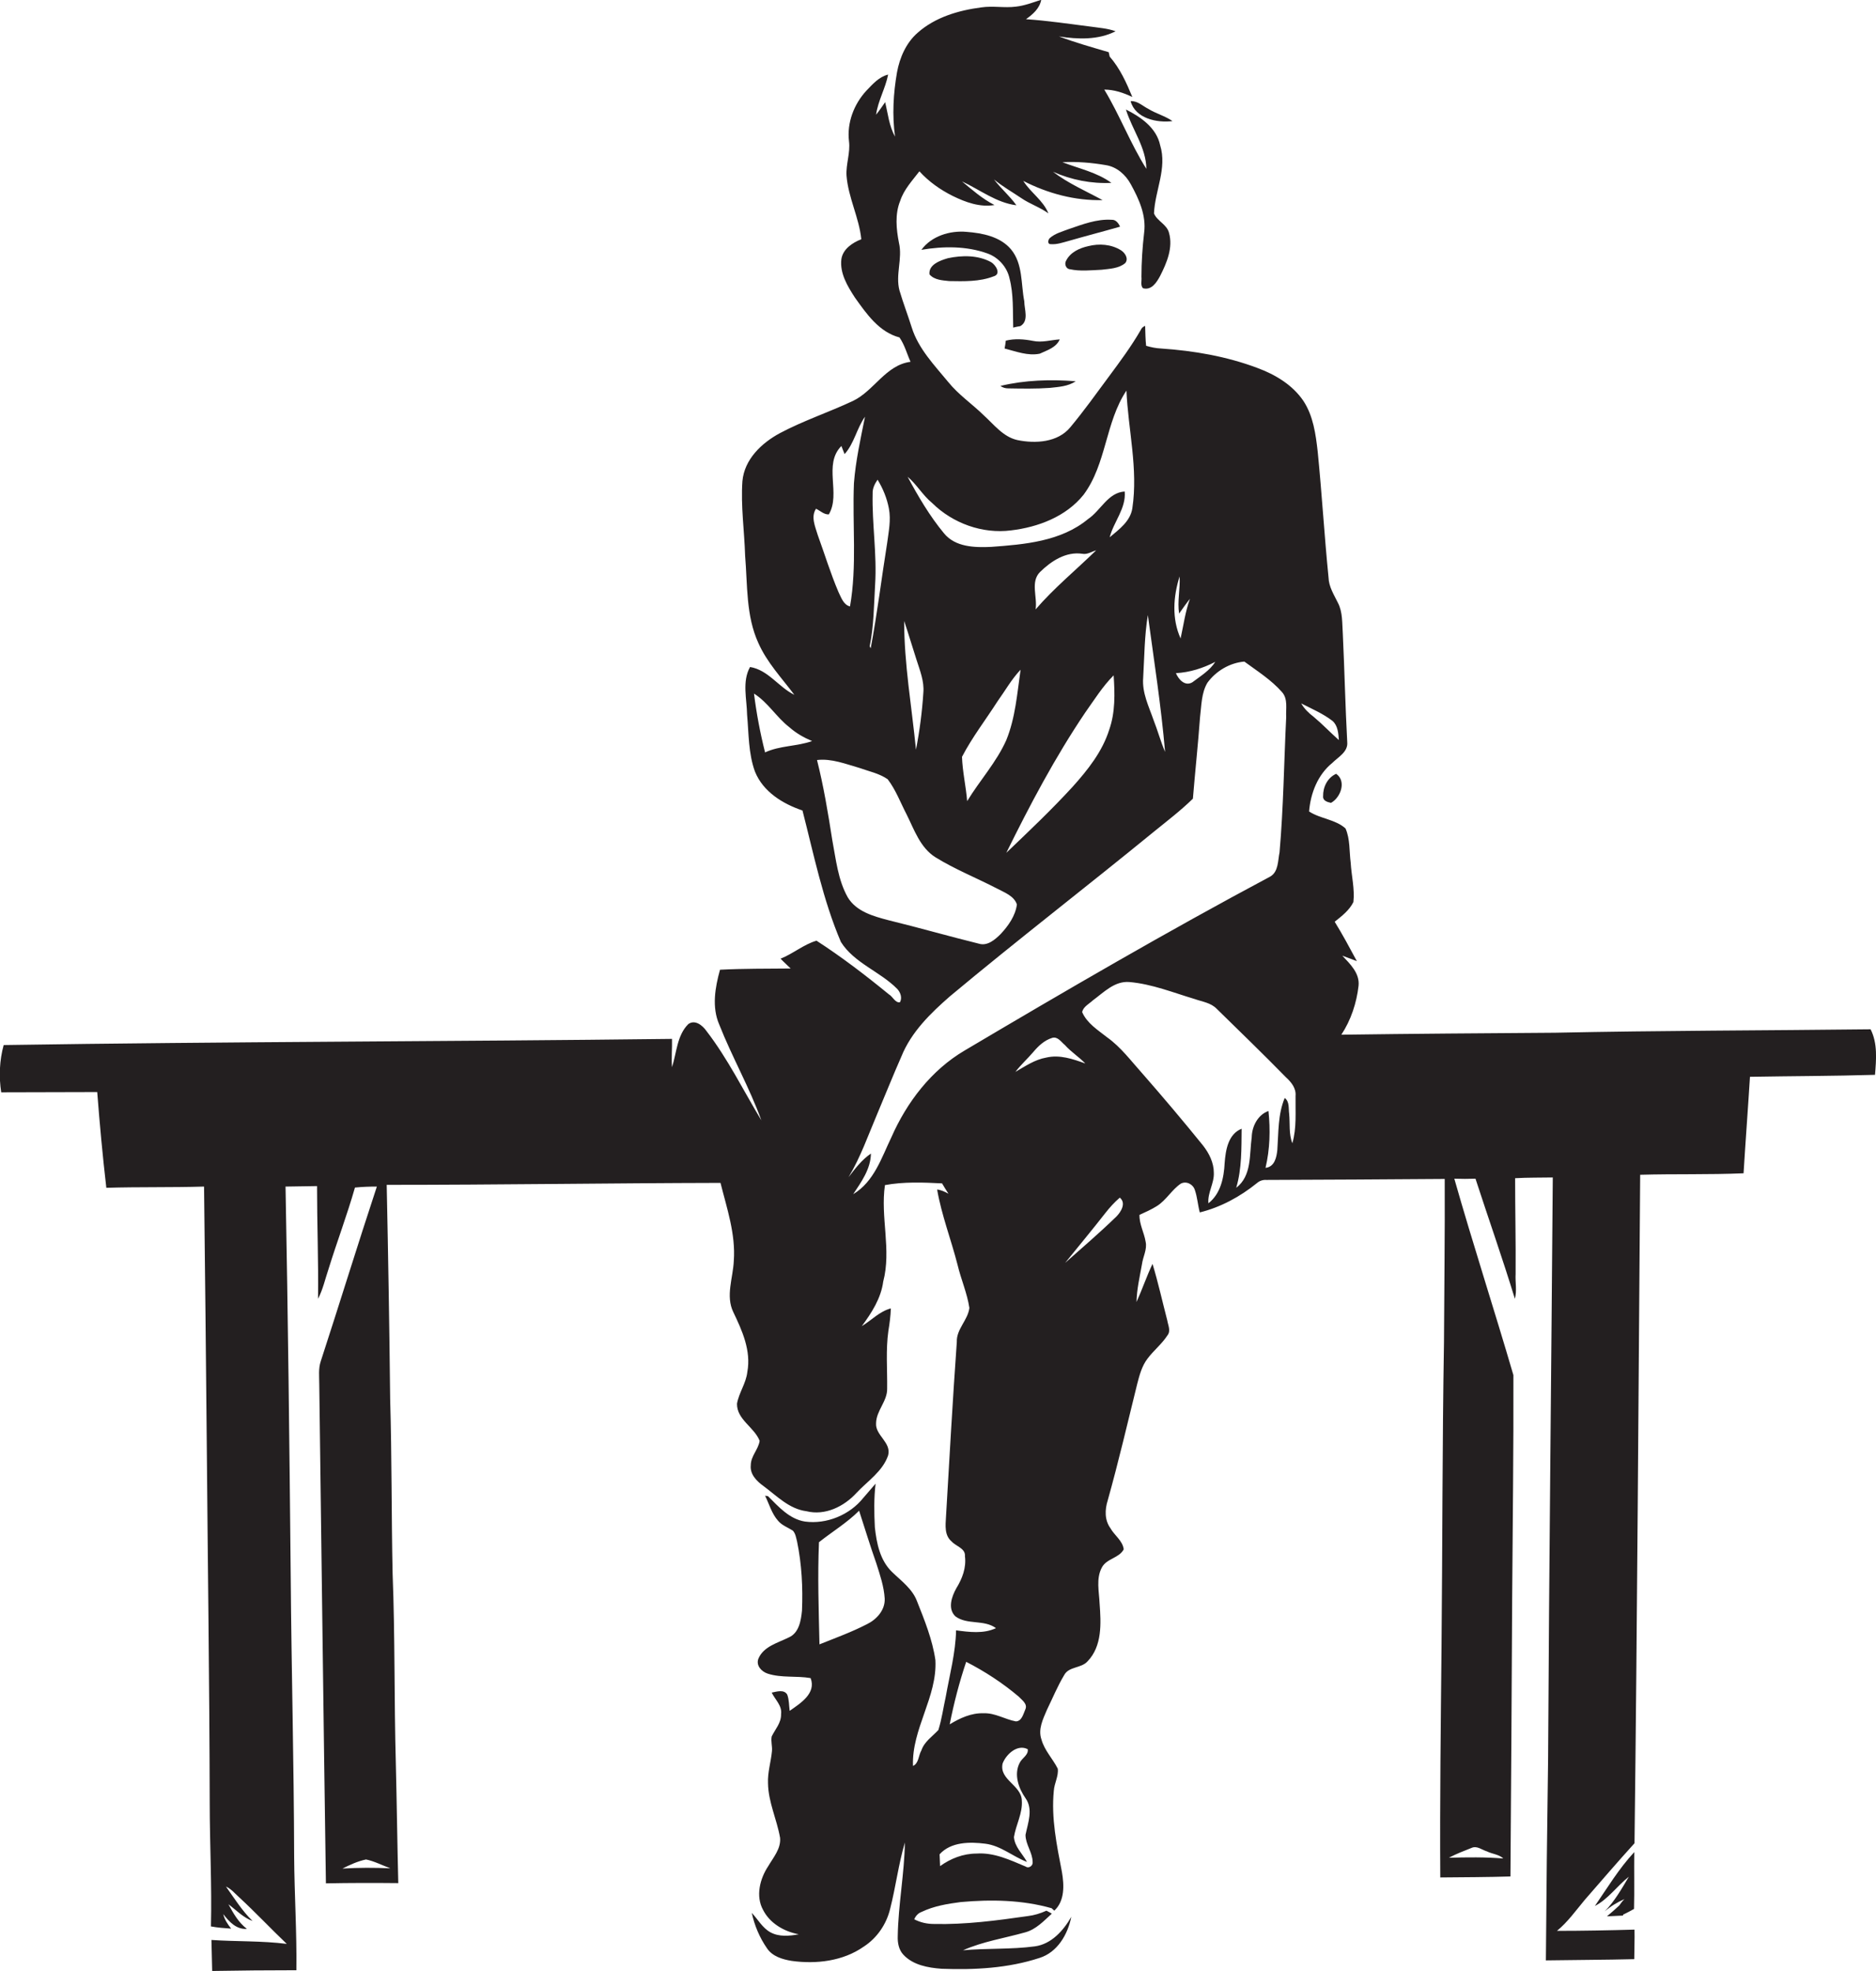 <?xml version="1.0" encoding="utf-8"?>
<!-- Generator: Adobe Illustrator 19.2.0, SVG Export Plug-In . SVG Version: 6.00 Build 0)  -->
<svg version="1.1" id="Layer_1" xmlns="http://www.w3.org/2000/svg" xmlns:xlink="http://www.w3.org/1999/xlink" x="0px" y="0px"
	 viewBox="0 0 762.1 800.8" enable-background="new 0 0 762.1 800.8" xml:space="preserve">
<g>
	<path fill="#231F20" d="M759.9,418.2c-42.8,0.5-85.5,0.5-128.2,1.4c-28.9,0.2-57.9,0.4-86.8,0.8c3.9-5.9,6.2-12.9,7-19.9
		c0.5-5.1-3.4-8.8-6.6-12.2c2,0.7,4,1.5,5.9,2.2c-2.9-5.4-5.8-10.8-9-16c2.9-2.3,6-4.7,7.6-8c0.6-5.3-0.8-10.7-1.1-16
		c-0.6-4.6-0.2-9.6-2.1-13.9c-4.1-3.7-10.2-3.9-14.8-6.9c0.6-7.4,3.5-14.9,9.4-19.7c2.4-2.4,6.5-4.5,6.1-8.5
		c-0.8-14.7-1.1-29.3-1.8-44c-0.3-4.3,0-8.8-2-12.6c-1.6-3.3-3.7-6.5-3.8-10.3c-1.7-17-2.7-34.1-4.4-51.1
		c-0.8-7.1-1.8-14.5-5.8-20.6c-4.4-6.5-11.4-10.7-18.7-13.4c-12.5-4.7-25.8-7-39.1-7.9c-2.1-0.1-4.1-0.5-6.1-1.1
		c-0.3-2.7-0.3-5.4-0.4-8.1c-0.8,0.3-1.5,0.9-1.8,1.7c-3.8,6.6-8.4,12.8-13,19c-5.1,6.9-10.1,13.9-15.6,20.5
		c-5.1,6.2-14.2,6.7-21.5,5.2c-5.8-1.3-9.5-6.3-13.7-10.1c-4.7-4.6-10.2-8.3-14.4-13.5c-5.6-6.8-12.1-13.5-14.8-22.1
		c-1.6-5.1-3.5-10-5-15.1c-1.7-6.4,1.3-12.9-0.2-19.3c-1.1-5.6-1.7-11.7,0.5-17.1c1.5-4.6,4.9-8.2,7.8-12c3.8,4.2,8.5,7.5,13.5,10
		c5.3,2.6,11.1,4.7,17,3.7c-4.9-2.5-9-6.1-13.2-9.6c7.3,3.4,14,8.7,22.1,9.7c-2.7-3.8-6.3-6.8-9.1-10.5c3.5,2.9,7.4,5.1,11.1,7.6
		c3.5,2.4,7.6,3.7,11,6.2c-2.1-5.3-7.2-8.4-10.2-13.2c9.9,5.1,21.1,8.1,32.2,7.8c-6.8-3.7-14-6.8-20.1-11.5
		c7.4,3.3,15.6,4.9,23.7,4.5c-5.9-4.3-13.2-5.8-19.9-8.4c5.9-0.3,11.9,0.2,17.7,1.2c4.4,0.7,8,3.9,10.1,7.8c3.3,6,6.3,12.6,5.4,19.6
		c-0.7,6-1.1,12-1.1,18c0.2,1.5-0.5,3.4,0.6,4.6c3.5,1,5.6-2.4,7-5c2.7-5.3,5.3-11.5,3.6-17.5c-0.9-3.5-4.9-4.8-6.1-7.9
		c0.4-9.3,5.4-18.3,2.5-27.7c-1.5-7.1-7.9-11.5-13.9-14.5c2.5,8.1,8.2,15.4,8.3,24.1c-6.5-10.3-10.8-21.8-17.1-32.2
		c4,0,7.8,1.3,11.4,3c-2.4-5.8-5-11.6-9.2-16.4c-0.1-0.4-0.3-1.3-0.4-1.8c-6.8-2-13.6-3.9-20.2-6.4c7.6,1.2,16,1.5,23-2.1
		c-3.3-1.2-6.8-1.4-10.2-1.9c-8.7-1.1-17.4-2.4-26.2-3c2.8-2,5.5-4.3,6.2-7.9c-3.4,1.1-6.7,2.4-10.3,2.8c-4.7,0.6-9.3-0.4-14,0.3
		c-9.3,1.2-18.8,4-25.9,10.3c-4.7,4.1-7.3,10.1-8.4,16.1c-1.5,8.6-2,17.4-0.8,26.1c-2.4-4.3-2.9-9.3-4-14c-1.2,1.7-2.4,3.5-3.7,5.1
		c0.8-5.7,3.8-10.7,4.9-16.3c-3.7,0.9-6.3,3.9-8.8,6.5c-5.1,5.5-8,13.1-7.1,20.6c0.6,4.7-1.3,9.3-1,14c0.7,8.9,5.1,17,6,25.8
		c-3.6,1.4-7.5,4-8.1,8.1c-0.7,5.7,2.5,11,5.5,15.6c4.7,6.6,9.8,14,18.1,16.2c2.1,3,3,6.6,4.5,9.9c-10.1,1.3-14.8,11.8-23.4,15.9
		c-9.8,4.6-20.1,8-29.7,13.1c-7.4,4-14.4,10.6-15.2,19.5c-0.7,10.1,0.8,20.2,1.1,30.3c1,11.9,0.3,24.4,5.4,35.5
		c3.5,7.9,9.5,14.2,14.6,21c-6.4-3.1-10.6-10.1-18-11.3c-3.3,5.9-1.3,13-1.2,19.4c0.7,7.7,0.5,15.7,3.2,23.1
		c3.3,8.2,11.3,13.1,19.3,15.8c4.6,17.9,8.3,36.3,15.6,53.4c5.4,8.6,15.9,12,22.9,19.1c1.3,1.4,2.1,3.6,1.1,5.4
		c-1.9,0.4-2.9-2.3-4.5-3.2c-9.4-7.7-19.2-15.2-29.4-21.8c-5.2,1.5-9.5,5.3-14.6,7.3c1.3,1.4,2.8,2.7,4.1,4
		c-9.6,0.1-19.1,0-28.7,0.5c-2,7.2-3.4,15.2-0.3,22.3c5.2,13.2,12.3,25.6,17.1,38.9c-7.3-12.1-13.6-25-22.3-36.3
		c-1.6-2.3-4.7-4.8-7.4-2.8c-4.6,4.6-4.7,11.6-6.6,17.5c-0.3-3.8,0.1-7.7,0-11.5c-90.5,1.1-181,1.1-271.5,2.5
		c-1.7,6.2-2,12.8-1,19.2c13,0,26-0.1,39-0.1c1,13,2.2,26,3.7,38.9c13.2-0.4,26.5-0.1,39.7-0.5c0.4,34.8,0.8,69.6,1.1,104.4
		c0.4,48.6,1.1,97.2,1.2,145.9c0,16.8,0.9,33.5,0.5,50.3c2.7,0.5,5.4,0.7,8.2,0.9c-1.4-1.8-2.7-3.7-3.2-5.9c2.4,3.1,5.3,6.3,9.6,6
		c-3.4-2.6-5.5-6.3-7.5-10c3.2,2.4,6,5.4,9.8,6.8c-4.2-4.1-7.4-9.2-10.8-14c2.2,1,3.7,2.9,5.4,4.4c6.6,6.1,12.8,12.7,19.3,18.9
		c-10.2-1.3-20.4-0.9-30.6-1.6c0.1,4.2,0.2,8.4,0.3,12.6c11.4-0.2,22.8-0.3,34.2-0.3c0.2-15.4-0.8-30.7-0.9-46.1
		c-0.1-38-1.1-76-1.4-114c-0.5-52.8-1.1-105.6-2.1-158.3c4.3-0.1,8.5-0.1,12.8-0.2c0,15.3,0.6,30.5,0.4,45.8c2-3.8,2.9-8.1,4.3-12.2
		c3.4-11,7.5-21.8,10.7-33c3-0.3,5.9-0.4,8.9-0.4c-7.8,23.6-15.1,47.4-22.8,71c-1,3-0.6,6.1-0.6,9.2c0.9,67.6,1.7,135.3,2.7,202.9
		c9.8-0.2,19.6-0.2,29.4-0.1c-0.4-16.3-0.6-32.6-1-48.8c-0.7-25.6-0.3-51.3-1.3-76.9c-0.5-23.7-0.3-47.3-1-71c-0.3-29-0.8-58-1.4-87
		c45.2,0,90.4-0.7,135.6-0.8c2.6,10.4,6.2,20.8,5.4,31.7c-0.3,6.9-3.4,14.2-0.2,20.8c3.6,7.5,7.3,15.7,5.7,24.3
		c-0.5,4.6-3.4,8.4-4.2,12.9c-0.1,6.5,7,9.5,9.2,15.1c-0.5,3.5-3.6,6.2-3.6,9.9c-0.4,3.7,2.4,6.5,5.2,8.5c5.4,4,10.4,9.3,17.4,10.2
		c7.6,1.9,15.3-1.9,20.4-7.5c4.5-4.8,10.6-8.7,12.8-15.2c1.4-5.3-5.3-8.1-4.9-13.1c0.1-5.1,4.6-8.9,4.5-14
		c0.1-7.8-0.6-15.7,0.5-23.5c0.5-3,0.9-6.1,1-9.1c-4.6,1.2-7.8,4.8-11.8,7.2c4-5.4,7.8-11.3,8.7-18.1c3.4-12.9-1.2-26.2,0.7-39.2
		c7.6-1.4,15.5-1.1,23.2-0.7c0.8,1.4,1.7,2.8,2.6,4.2c-1.5-0.8-2.9-1.5-4.6-1.7c1.8,10.4,5.7,20.4,8.3,30.6
		c1.4,5.9,3.9,11.5,4.8,17.5c-0.6,5-5.3,8.6-5.1,13.8c-1.7,23.7-3,47.4-4.4,71.1c-0.2,3.4-0.7,7.5,2.3,10c1.8,2,5.7,2.8,5.4,6
		c0.6,4.7-1.1,9.1-3.5,13c-1.9,3.4-3.6,8.3-0.4,11.4c4.8,3.6,11.6,1.2,16.5,4.8c-5,2.4-10.9,1.6-16.2,0.9c-0.2,9.1-2.6,18-4.2,27
		c-1,4.5-1.6,9.1-3,13.5c-2.4,2.6-5.7,4.7-6.9,8.3c-1.2,2-1,5.2-3.4,6.3c-0.6-15,9.9-28,9.1-43c-1.2-8.3-4.4-16.2-7.5-24
		c-1.9-5-6.4-8.2-10.1-11.8c-4.9-4.7-6.3-11.7-7-18.2c-0.3-5.9-0.4-11.8,0.3-17.7c-1.7,1.9-3.3,3.9-5,5.8
		c-5.5,6.9-14.9,10.8-23.7,9.6c-6.3-1-10.7-6-15-10.3c-0.3,0-0.9-0.2-1.2-0.2c1.7,3.4,2.7,7.3,5.3,10.2c1.6,1.9,4,2.7,6,4
		c1.1,1.2,1.3,2.9,1.7,4.4c1.9,9.2,2.4,18.7,2,28.1c-0.4,4-1.2,9.1-5.4,10.9c-4.4,2.2-10.2,3.6-12.3,8.6c-1.1,2.8,1.3,5.3,3.8,6.1
		c5.6,1.8,11.6,0.8,17.4,1.8c2.4,6.2-4.2,10.3-8.5,13.3c-0.3-2.2-0.2-4.5-1-6.6c-1.3-2.2-4.3-1.2-6.3-0.8c1.4,2.9,4.3,5.3,3.8,8.8
		c0.1,3.5-2.4,6.1-3.8,9c-0.4,2,0.3,4,0.1,6c-0.4,4.3-1.8,8.6-1.6,13c0.1,7.7,3.6,14.7,4.9,22.2c0.4,4.4-2.7,7.9-4.8,11.5
		c-3.4,5.1-5.2,12.2-2.1,17.8c2.8,5.5,8.6,8.8,14.5,9.9c-3.8,0.7-8,1.1-11.5-0.8c-3.3-1.8-5.1-5.3-7.6-7.9
		c1.1,5.1,3.2,10.1,6.2,14.4c2.2,3.3,6.3,4.5,10,5.1c10,1.4,20.9,0.1,29.3-5.8c5.4-3.5,9.2-9.1,10.7-15.3c2.3-9,3.4-18.2,6-27
		c-0.2,12.7-2.7,25.3-2.9,38.1c-0.1,2.6,0.4,5.5,2.3,7.5c3.9,4.2,10,5.3,15.5,5.7c13.4,0.5,27-0.2,39.8-4.4
		c7.3-2.3,11.5-9.6,12.9-16.7c-3.2,5.6-8.1,11.1-14.8,12c-9.7,1.3-19.5,0.7-29.2,1.6c8.1-3.6,16.8-4.9,25.3-7.3
		c4.4-1.2,7.5-4.6,10.8-7.6c-0.7-0.4-1.4-0.8-2.2-1.2c-2.4,1.1-5,1.9-7.6,2.2c-12.6,1.8-25.3,3.5-38.1,3.2c-2.8,0-5.5-0.6-8-1.9
		c0.6-1.4,1.6-2.5,3-3c5-2.4,10.5-3.3,15.9-4c12.3-1.1,24.9-0.9,36.9,2.5c0.3,0.3,0.9,0.8,1.1,1c4.3-4,4-10.4,3.1-15.7
		c-2.1-10.9-4.4-21.9-3.3-33c0.2-3.1,2-6,1.6-9c-2-4-5.4-7.4-6.6-11.8c-1.5-4.2,0.6-8.3,2.2-12.1c2.3-4.7,4.3-9.6,7-14.1
		c1.9-3.6,6.9-2.7,9.5-5.6c6-6.2,5.5-15.5,4.9-23.5c-0.2-4.8-1.5-10.1,0.9-14.6c1.9-3.7,7-3.8,8.9-7.4c-0.4-3.5-3.8-5.7-5.4-8.6
		c-2.4-3.3-2.3-7.5-1.1-11.3c4.4-15.7,8.1-31.6,12-47.4c0.9-3.5,1.9-7.2,4.1-10.1c2.5-3.4,5.9-6,8.2-9.6c1.4-1.8,0.2-4.1-0.1-6
		c-2-7.7-3.7-15.4-6-23c-2.4,5.1-4.2,10.4-6.5,15.5c0.1-5.2,1.3-10.2,2.2-15.3c0.4-3.1,2.2-6.1,1.5-9.2c-0.6-3.7-2.6-7.1-2.5-10.9
		c2.4-1.1,4.9-2.2,7.1-3.6c3.8-2.4,6-6.6,9.7-9.1c2.3-1.2,5,0.3,5.7,2.6c1,2.9,1.2,6.1,2,9.1c8.5-2.1,16.4-6.4,23.2-11.9
		c1-0.9,2.4-1.4,3.8-1.3c24.2-0.1,48.3-0.2,72.5-0.4c0.1,22.2-0.2,44.4-0.3,66.5c-0.7,41.3-0.6,82.7-1,124
		c-0.3,31.1-0.7,62.2-0.5,93.3c9.5-0.1,19-0.1,28.5-0.4c0.3-37.6,0.5-75.3,0.7-112.9c0.2-30.3,0.6-60.6,0.5-90.8
		c-7.8-26.7-16.4-53.1-24-79.8c2.9,0.1,5.8,0.1,8.6,0c5.3,16.3,11,32.4,16,48.8c0.9-3.3,0.1-6.8,0.3-10.1c0.1-13-0.2-25.9-0.2-38.9
		c5.1-0.3,10.2-0.2,15.3-0.3c-0.6,78.7-1.5,157.4-1.9,236.1c-0.4,27.3-0.7,54.7-0.9,82c12-0.2,23.9-0.2,35.9-0.5c0-4,0.2-8,0.1-12
		c-10.5,0.3-21,0.5-31.5,0.5c4.4-3.6,7.7-8.3,11.3-12.6c6.7-7.7,13.4-15.5,20.2-23c1.1-90.5,1.6-181.1,2.3-271.6c14-0.4,28,0,42-0.6
		c0.8-13.1,1.8-26.2,2.6-39.2c16.9-0.3,33.8-0.3,50.8-0.8C762.2,430.5,762.8,423.9,759.9,418.2z M158.6,759.1
		c-6.5-0.3-13-0.3-19.5,0.1c3-1.5,6.2-3,9.6-3.7C152.1,756.2,155.3,757.9,158.6,759.1z M352.2,659.9c-6.2,3.2-12.8,5.6-19.3,8.2
		c-0.3-13.8-0.8-27.7-0.2-41.5c5.4-4.3,11.4-7.9,16.3-12.8c2.3,7.1,4.5,14.3,7,21.4c1.5,4.7,3.1,9.4,3.4,14.3
		C359.6,654.2,356.1,658,352.2,659.9z M479.2,234.2c0.3,5-1,10.1-0.2,15.1c1.4-2,2.8-4,4.4-6c-1.9,5.2-2.6,10.7-3.8,16.1
		C476,251.4,476.6,242.4,479.2,234.2z M493.7,268.9c-2.2,3.5-6,5.8-9.3,8.3c-3,1.8-5.6-1.1-6.7-3.7
		C483.3,273.2,488.7,271.5,493.7,268.9z M464.4,275.4c0.5-8.5,0.5-17,1.9-25.5c2.5,18.5,5.4,37,7,55.6c-1.8-4.2-3-8.7-4.7-13
		C466.7,287,463.9,281.5,464.4,275.4z M378.7,204.4c8.3,8.2,20.4,12.6,32,11.1c11-1.3,22.4-5.6,29.5-14.5
		c9.3-12.5,8.8-29.4,17.4-42.3c0.7,15.9,4.8,31.8,2.4,47.8c-0.8,5.3-5.4,8.6-9.2,11.8c1.6-6.3,6.7-11.7,6.1-18.6
		c-6.8,0.4-9.7,7.7-14.9,11.2c-11,9.1-25.8,10.3-39.4,11.3c-6.7,0.3-14.5,0.1-19.1-5.5c-5.8-7-10.5-15-14.8-23
		C372.4,196.8,374.8,201.2,378.7,204.4z M440.8,289.6c3.7-5.2,7.1-10.7,11.6-15.2c0.5,7.4,0.7,15-1.8,22.1
		c-2.8,8.9-8.7,16.3-14.8,23.1c-8.6,9.4-17.8,18.1-27,26.9C418.4,327,428.6,307.7,440.8,289.6z M408.8,300.7
		c-4,9-10.8,16.4-15.9,24.8c-0.5-6-1.9-12-2.1-18c4.1-7.9,9.6-15,14.4-22.5c3.1-4.3,5.7-9,9.4-12.9
		C413.2,281.8,412.5,291.6,408.8,300.7z M422.5,232.4c4.5-4.4,10.5-8.4,17.2-7.4c2,0.4,3.8-0.9,5.6-1.4c-8.2,8-17.1,15.3-24.6,24
		C421.5,242.6,418.5,236.4,422.5,232.4z M372.3,268c1.4,4.4,3.2,8.8,2.8,13.4c-0.5,7.8-1.5,15.5-3,23.2c-1.7-17.4-4.8-34.7-4.8-52.3
		C369.1,257.6,370.6,262.8,372.3,268z M354.5,200.5c-0.1-2.1,0.9-4,2-5.6c2.2,3.6,3.8,7.5,4.6,11.7c0.9,4.7-0.1,9.4-0.7,14
		c-2.3,14.3-4,28.6-6.7,42.8c-0.1-0.2-0.3-0.6-0.4-0.8c1.7-8.2,1.7-16.6,2.2-25C356.3,225.2,354.2,212.8,354.5,200.5z M310.8,305.7
		c-2-7.9-3.5-15.9-4.5-23.9c5.7,3.6,9.1,9.6,14.4,13.7c2.7,2.4,5.9,4.2,9.2,5.6C323.7,303.3,316.8,302.9,310.8,305.7z M331.5,206.7
		c1.7,0.8,3.2,2.4,5.2,2.3c5-8.5-2.4-20.2,5.1-27.8c0.3,0.8,1,2.5,1.3,3.3c3.9-4.3,4.9-10.4,8.3-15.2c-1.8,9-3.8,17.9-4.5,27
		c-0.7,16.7,1.3,33.6-1.6,50.1c-2.7-0.7-3.6-3.7-4.7-5.9c-3.2-7.5-5.6-15.4-8.4-23.1C331.2,214,329.3,210,331.5,206.7z M361,373.9
		c-6.1-1.6-13.1-3.5-16.6-9.3c-4-7.1-4.8-15.4-6.3-23.3c-1.7-10.9-3.5-21.8-6.2-32.5c5.9-0.7,11.6,1.6,17.2,3.2
		c3.9,1.4,8,2.2,11.5,4.6c3.3,4.3,5.2,9.5,7.7,14.3c3.1,6.2,5.5,13.5,11.7,17.4c7.9,4.9,16.7,8.4,25,12.7c3,1.6,7,3,8.1,6.5
		c-0.6,4.6-3.5,8.7-6.6,12c-2.3,2.3-5.4,5-8.9,3.9C385.4,380.4,373.3,376.9,361,373.9z M391.9,426.8c-13.6,8-23.5,21-29.8,35.3
		c-4,8.3-7,18-15.5,23.1c3.3-5,7.1-10.2,7.2-16.5c-3.7,2.5-6.4,6.1-9.1,9.6c4.9-8.1,8-17.1,11.7-25.8c3.3-7.8,6.4-15.6,9.8-23.3
		c4-9.9,11.8-17.5,19.7-24.4c27.3-22.8,55.5-44.5,83-67c5.3-4.3,10.8-8.5,15.7-13.3c0.9-11,2.1-22.1,2.9-33.1c0.6-4.7,0.5-9.8,3-14
		c3.5-4.8,9.1-8.1,15-8.6c5.3,3.9,10.9,7.4,15.3,12.4c2.5,2.8,1.5,6.8,1.7,10.2c-0.9,18.3-1.1,36.6-2.7,54.9
		c-0.7,3.3-0.4,7.8-3.7,9.8C474.1,378.5,432.9,402.5,391.9,426.8z M392.5,675.2c7.6,3.9,14.8,8.6,21.3,14.1c1.3,1.4,3.8,3,2.7,5.3
		c-0.8,1.8-1.4,4.7-3.8,4.8c-4.4-0.8-8.5-3.5-13.1-3.3c-5-0.2-9.7,2-13.8,4.5C387.5,692,389.7,683.5,392.5,675.2z M416.7,758.4
		c-6.4-2.7-12.9-5.8-20-5.3c-5.4,0-10.5,2-14.8,5.1c-0.1-1.6-0.1-3.2-0.2-4.8c4.6-5.1,12.3-5.1,18.6-4.3c6.3,0.8,11.1,5.2,16.9,7.4
		c-1.8-3.3-5-6.1-5.3-10.1c0.8-5,3.6-9.7,3.2-14.9c-0.2-6.2-9.3-8.4-7.8-15c1.4-3.7,6-8,10.2-5.8c0.4,2.4-2.4,3.6-3.3,5.6
		c-2.4,4.7-0.4,10.3,2.4,14.3c3.2,4.5,1,10,0,14.9c0,3.9,2.9,7.2,2.9,11.1C419.7,758,417.9,759.3,416.7,758.4z M425,429.7
		c-4.6,0.8-8.5,3.5-12.5,5.8c2.2-2.9,4.9-5.3,7.2-8c2.1-2.5,4.5-4.8,7.7-5.8c2.3-0.7,3.7,1.7,5.2,2.9c2.5,2.8,5.7,4.8,8.3,7.5
		C435.9,430.3,430.5,428.4,425,429.7z M453.5,494.3c-6.7,6.5-13.8,12.6-20.8,18.8c5.4-6.7,11-13.4,16.3-20.2
		c1.8-2.3,3.7-4.4,5.9-6.3C457.6,488.8,455.4,492.4,453.5,494.3z M525,464.5c-1.5-3.8-0.9-8-1.3-12c-0.3-2.2,0.2-4.9-1.8-6.4
		c-2.8,6.7-2.5,14-3,21.1c-0.3,3-1.1,6.9-4.8,7.3c1.8-7.6,2-15.4,1.2-23.1c-4.3,1.5-6.7,6.2-6.8,10.6c-1,7.1,0.1,15.7-6.3,20.6
		c2.3-7.8,2.1-16,2.2-24c-5.5,2.2-6.5,8.7-6.9,13.9c-0.3,6-1.6,12.5-6.6,16.4c-0.4-4.3,2.4-8.1,2.2-12.4c0-4.1-1.9-7.9-4.4-11.1
		c-8-9.9-16.2-19.6-24.6-29.2c-4.6-5.1-8.7-10.7-14.3-14.7c-3.8-3-8.2-5.7-10.2-10.3c0.5-2.2,2.8-3.3,4.3-4.7
		c4.5-3.3,8.9-8,14.9-7.5c9.2,0.8,17.8,4.3,26.5,6.9c3.1,1.1,6.6,1.5,9,4c9.4,9.2,18.9,18.4,28.1,27.8c2.2,2,4.2,4.5,3.9,7.6
		C526.2,451.8,526.8,458.3,525,464.5z M528.6,285.8c4.3,2.2,8.8,4.1,12.7,7.1c2.2,1.9,2.4,5.1,2.6,7.8c-3.5-3.1-6.7-6.5-10.3-9.5
		C531.6,289.7,529.8,287.9,528.6,285.8z M597.8,750.8c2.2-1,4.2,0.8,6.2,1.4c2.2,1.1,4.9,1.2,6.7,2.9c-7.4-0.6-14.7-0.5-22.1-0.3
		C591.6,753.2,594.8,752,597.8,750.8z"/>
	<path fill="#231F20" d="M476.3,49.2c-3-2.1-6.6-3-9.7-4.9c-2.4-1.2-4.5-3.4-7.3-3.2C461.2,48.2,470.1,50,476.3,49.2z"/>
	<path fill="#231F20" d="M434.1,97.9c6.9-2,13.9-3.8,20.9-5.8c-0.6-1.4-1.7-2.9-3.4-2.8c-6.1-0.4-11.9,1.9-17.5,3.8
		c-2.6,1-5.4,1.7-7.6,3.6c-0.8,0.7-1.1,2.6,0.4,2.5C429.4,99.4,431.8,98.5,434.1,97.9z"/>
	<path fill="#231F20" d="M410.1,113.1c1.7,6.5,1.3,13.4,1.5,20c0.7-0.2,2.2-0.5,2.9-0.6c3.6-2.1,1.6-6.8,1.6-10.1
		c-1.4-7.1-0.5-15.2-5.4-21.1c-4.4-5.2-11.6-6.6-18.1-7.1c-6.7-0.6-14.2,1.7-18.3,7.3c8.9-1.5,18.3-1.6,26.9,1.5
		C405.6,104.6,409.1,108.5,410.1,113.1z"/>
	<path fill="#231F20" d="M447.5,109.6c3.3-0.4,7-0.5,9.6-2.7c1.5-1.8-0.1-4.2-1.7-5.2c-4-2.5-8.9-2.8-13.3-1.7
		c-3.6,0.8-7.3,2.5-9,5.9c-0.8,1.3-0.1,3.4,1.6,3.5C438.8,110.3,443.2,109.8,447.5,109.6z"/>
	<path fill="#231F20" d="M385.1,104.9c-3.1,0.9-8,2.6-7.5,6.6c2,2.3,5.3,2.4,8,2.7c6,0.1,12.3,0.3,18-1.9c3.3-0.9,0.9-4.7-1-5.8
		C397.3,103.6,390.8,103.7,385.1,104.9z"/>
	<path fill="#231F20" d="M419.6,138.5c-3.6-0.7-7.3-1-11-0.1c-0.1,0.8-0.3,2.4-0.5,3.2c4.7,1.2,9.5,3.1,14.3,2.1
		c3-1.4,6.7-2.5,8.1-5.8C427,138.1,423.3,139.3,419.6,138.5z"/>
	<path fill="#231F20" d="M426.5,157.6c3.6-0.4,7.4-0.6,10.5-2.7c-10.2-0.8-20.6-0.5-30.6,1.9c1,0.7,2,1,3.2,1
		C415.3,157.9,420.9,158,426.5,157.6z"/>
	<path fill="#231F20" d="M537.5,323.5c-0.2,1.8,1.7,2.4,3.2,2.7c3.9-2.1,6.4-8.8,2.1-11.8C539.2,316,537.4,319.9,537.5,323.5z"/>
	<path fill="#231F20" d="M647.9,774.4c5.4-2.8,9-8.1,13.8-11.9c-2.9,4.9-5.8,10-9.8,14.1c2.4-2.1,5.1-3.7,8-5
		c-0.8,0.8-1.5,1.7-2.1,2.6c-1.6,1.5-3.3,3-5,4.4c2.2-0.1,4.3-0.2,6.5-0.3l0.1-0.4c1.5-0.7,3-1.5,4.4-2.3c0.2-7.7,0-15.4,0.1-23.1
		C657.6,759.3,653,767,647.9,774.4z"/>
</g>
</svg>
